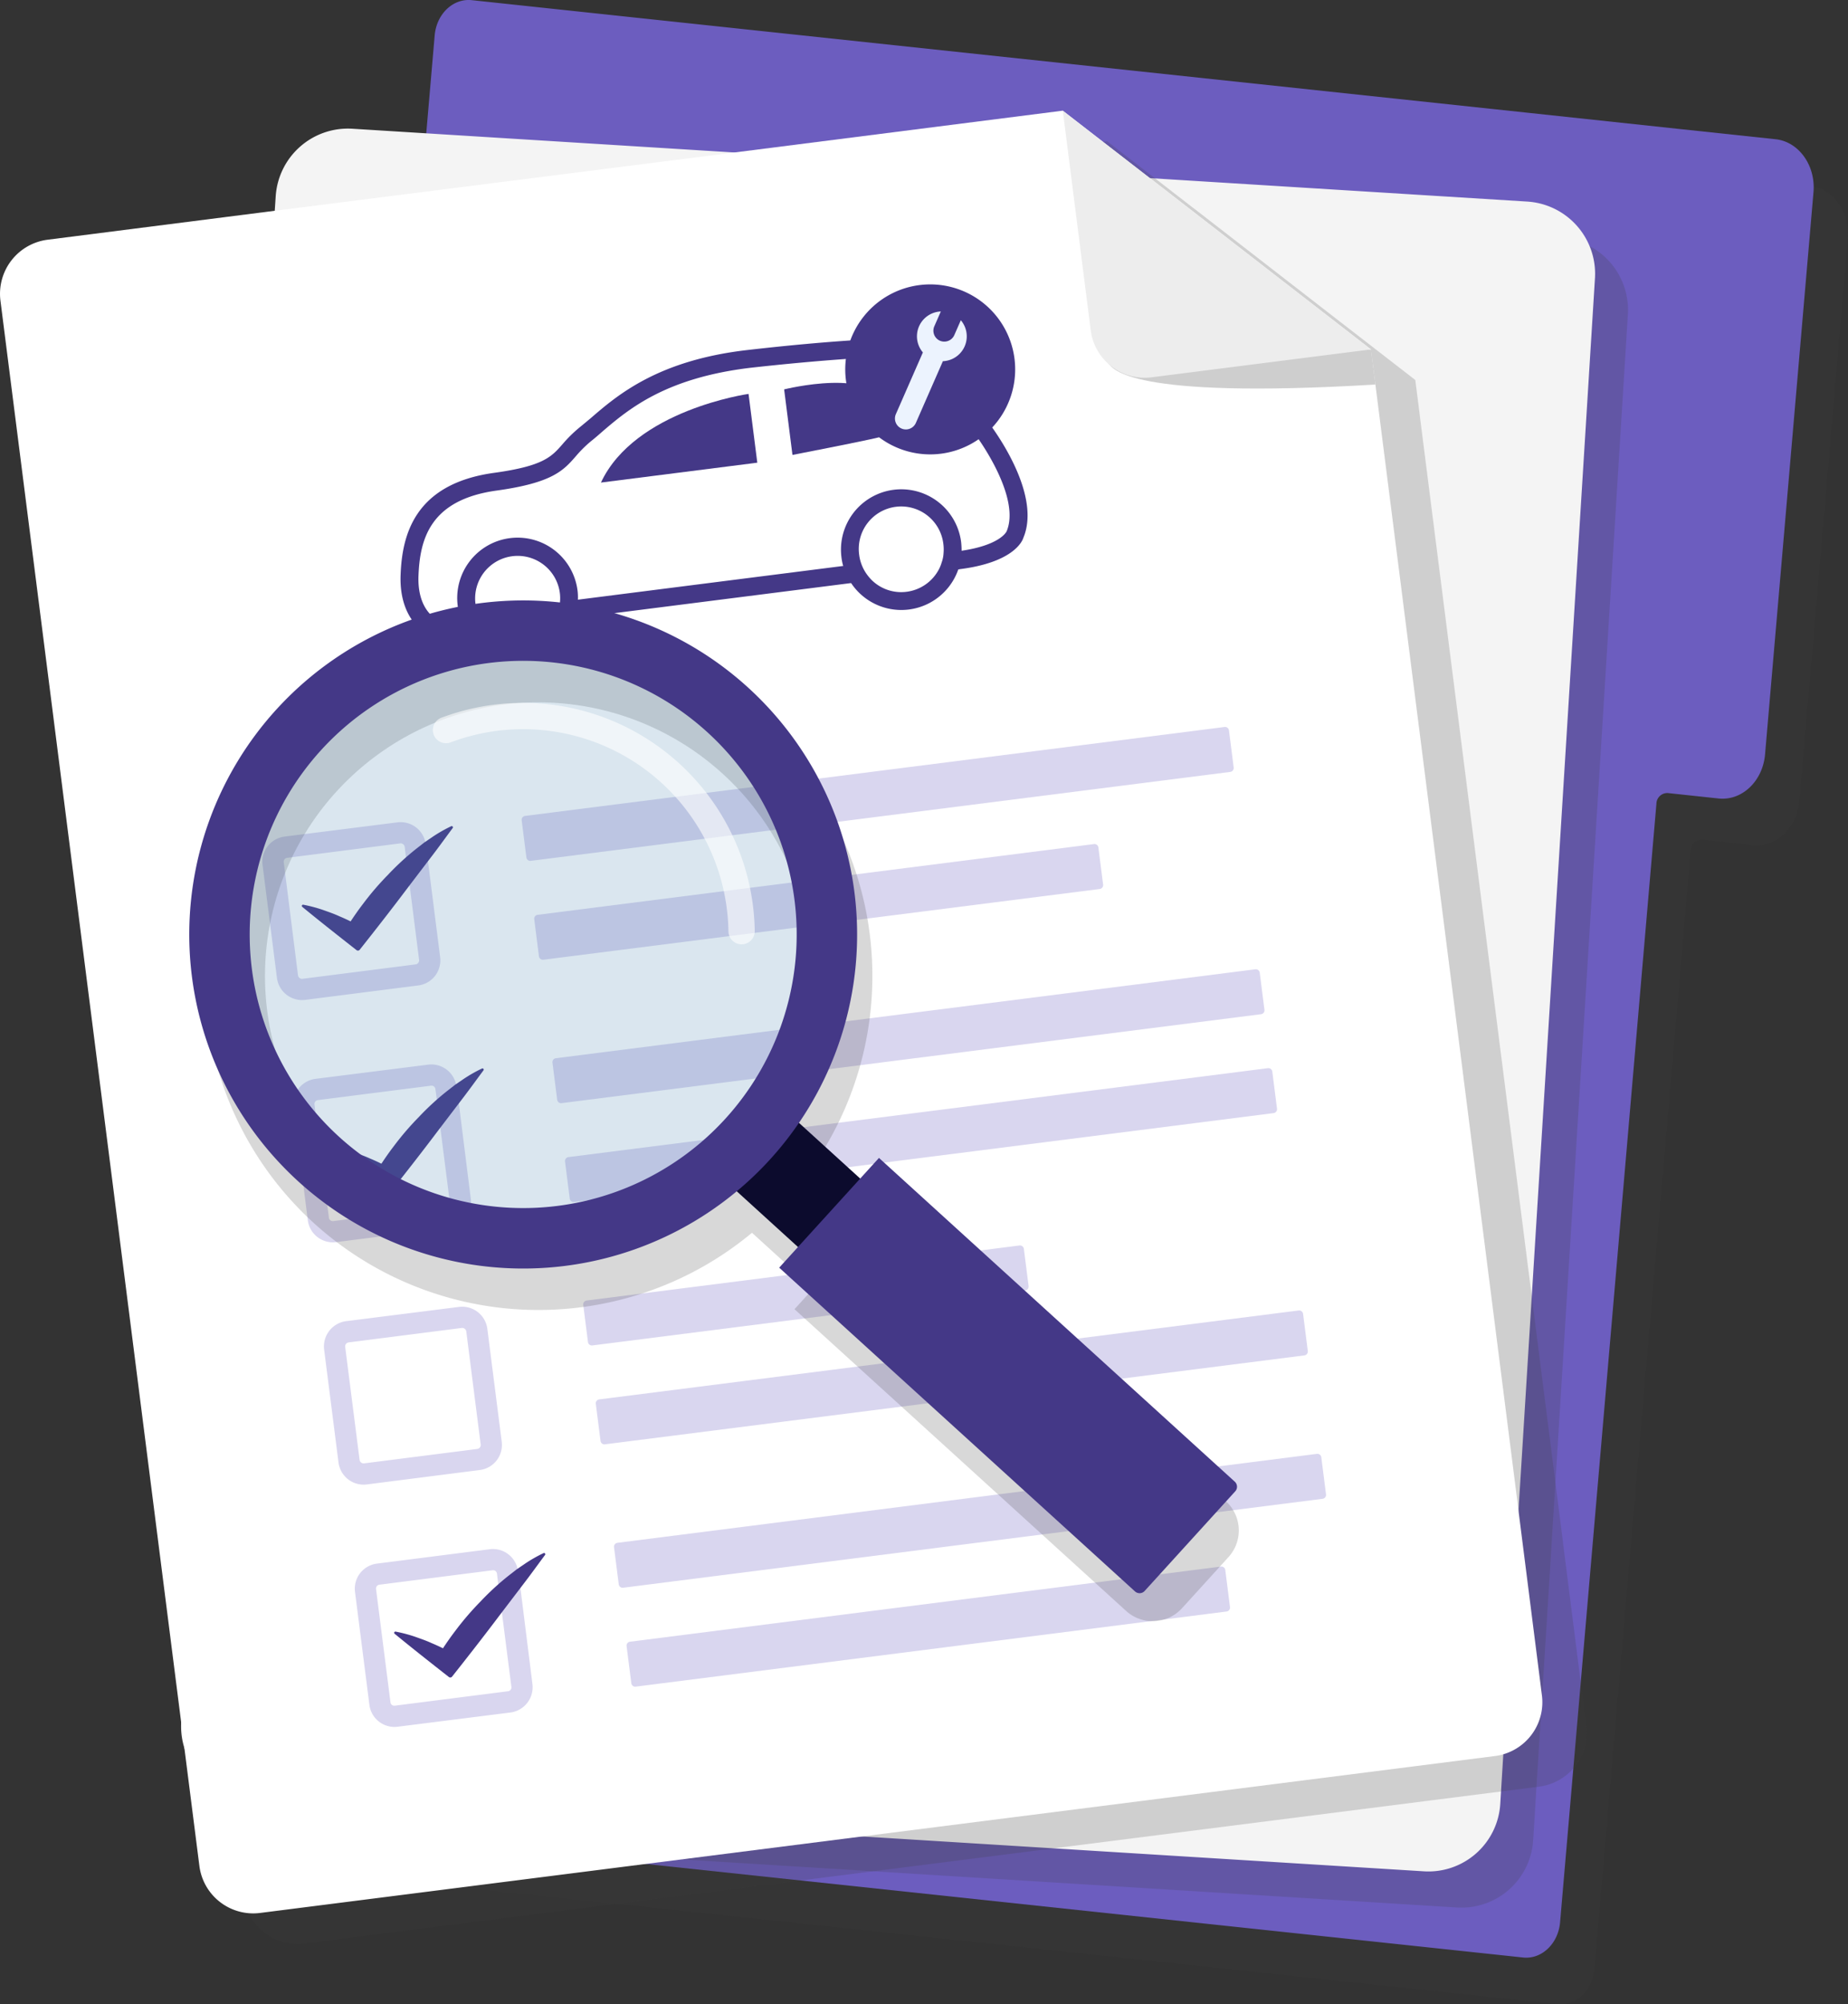 <svg xmlns="http://www.w3.org/2000/svg" xmlns:xlink="http://www.w3.org/1999/xlink" width="509.144" height="551.99" viewBox="0 0 509.144 551.99"><rect x="0" y="0" width="509.144" height="551.99" fill="#333333" stroke="none"/><defs><clipPath id="clip-path"><rect id="Rectangle_1909" data-name="Rectangle 1909" width="509.144" height="551.99" fill="none"></rect></clipPath><clipPath id="clip-path-2"><rect id="Rectangle_1908" data-name="Rectangle 1908" width="509.143" height="551.992" fill="none"></rect></clipPath><clipPath id="clip-path-3"><rect id="Rectangle_1901" data-name="Rectangle 1901" width="421.524" height="539.158" fill="none"></rect></clipPath><clipPath id="clip-path-4"><rect id="Rectangle_1902" data-name="Rectangle 1902" width="389.578" height="479.993" fill="none"></rect></clipPath><clipPath id="clip-path-5"><rect id="Rectangle_1903" data-name="Rectangle 1903" width="424.941" height="496.481" fill="none"></rect></clipPath><clipPath id="clip-path-6"><rect id="Rectangle_1904" data-name="Rectangle 1904" width="284.925" height="269.684" fill="none"></rect></clipPath><clipPath id="clip-path-7"><rect id="Rectangle_1905" data-name="Rectangle 1905" width="162.167" height="162.167" fill="none"></rect></clipPath><clipPath id="clip-path-8"><rect id="Rectangle_1906" data-name="Rectangle 1906" width="88.8" height="66.505" fill="none"></rect></clipPath></defs><g id="Group_3348" data-name="Group 3348" transform="translate(-12334 -5364.057)"><g id="Group_3346" data-name="Group 3346" transform="translate(12334 5364.057)"><g id="Group_3345" data-name="Group 3345" clip-path="url(#clip-path)"><g id="Group_3344" data-name="Group 3344" transform="translate(0 -0.001)"><g id="Group_3343" data-name="Group 3343" clip-path="url(#clip-path-2)"><g id="Group_3327" data-name="Group 3327" transform="translate(87.62 12.834)" opacity="0.2" style="mix-blend-mode: multiply;isolation: isolate"><g id="Group_3326" data-name="Group 3326"><g id="Group_3325" data-name="Group 3325" clip-path="url(#clip-path-3)"><path id="Path_15769" data-name="Path 15769" d="M606.639,80.071,593.3,234.886c-.639,7.383-6.357,12.817-12.779,12.148l-14.033-1.5a3,3,0,0,0-3.118,2.953L536.823,556.564c-.518,5.874-5.088,10.225-10.2,9.667L193.587,530.739c-5.126-.559-8.868-5.783-8.367-11.677l.1-1.227,22.458-260.607L226.768,36.854c.519-5.894,5.071-10.226,10.2-9.687L527.52,58.135,570,62.679l26.16,2.786c6.422.669,11.115,7.224,10.476,14.606" transform="translate(-185.175 -27.121)" fill="#3d3d3d"></path></g></g></g><path id="Path_15770" data-name="Path 15770" d="M586.665,52.945,573.323,207.76c-.639,7.383-6.357,12.817-12.779,12.148l-14.033-1.5a3,3,0,0,0-3.118,2.953L516.849,529.438c-.518,5.874-5.089,10.225-10.2,9.667L173.613,503.613c-5.126-.559-8.868-5.783-8.367-11.677l.1-1.227L187.8,230.1,206.794,9.728c.519-5.894,5.071-10.226,10.2-9.687L507.546,31.009l42.484,4.544,26.16,2.786c6.422.669,11.115,7.224,10.476,14.606" transform="translate(-87.032 0.003)" fill="#6c5dbf"></path><g id="Group_3330" data-name="Group 3330" transform="translate(58.962 45.383)" opacity="0.2" style="mix-blend-mode: multiply;isolation: isolate"><g id="Group_3329" data-name="Group 3329"><g id="Group_3328" data-name="Group 3328" clip-path="url(#clip-path-4)"><path id="Path_15771" data-name="Path 15771" d="M514.146,137.159,496.832,416.021,494,461.771l-.916,14.654v.131l-2.965,47.582-1.221,19.495-.829,13.564A19.823,19.823,0,0,1,467,575.862l-154.782-9.6L143.3,555.8a19.906,19.906,0,0,1-17.794-13.912,19.57,19.57,0,0,1-.873-6.978v-.218l25.776-416.155.262-3.925a19.944,19.944,0,0,1,21.109-18.666l105.282,6.542L369.7,108.2l21.807,1.352h.043l103.93,6.455a19.928,19.928,0,0,1,18.667,21.152" transform="translate(-124.609 -95.909)" fill="#3d3d3d"></path></g></g></g><path id="Path_15772" data-name="Path 15772" d="M494.972,116.1,477.658,394.958l-2.835,45.75-.916,14.654v.131l-2.965,47.582-1.221,19.495-.829,13.564A19.823,19.823,0,0,1,447.826,554.8l-154.782-9.6L124.131,534.737a19.906,19.906,0,0,1-17.794-13.912,19.582,19.582,0,0,1-.873-6.978v-.218L131.24,97.474l.262-3.925A19.944,19.944,0,0,1,152.61,74.882l105.282,6.542,92.634,5.713,21.806,1.352h.044l103.93,6.455A19.928,19.928,0,0,1,494.972,116.1" transform="translate(-55.546 -39.429)" fill="#f4f4f4"></path><g id="Group_3333" data-name="Group 3333" transform="translate(12.215 38.906)" opacity="0.2" style="mix-blend-mode: multiply;isolation: isolate"><g id="Group_3332" data-name="Group 3332"><g id="Group_3331" data-name="Group 3331" clip-path="url(#clip-path-5)"><path id="Path_15773" data-name="Path 15773" d="M450.632,518.653,444.177,467.8v-.131L404.753,157.641h.009l-1.23-9.678h-.006l-22.177-17.175-38.7-29.992h-.022L318.632,82.216l0,.017-.019-.015L228.162,93.732,101.51,109.781l-62.628,7.981a15.02,15.02,0,0,0-12.953,16.7L75.734,526.154l.873,6.978,4.143,32.535a14.956,14.956,0,0,0,16.7,12.909l165.86-21.065,174.408-22.155a13.077,13.077,0,0,0,2.268-.48,14.938,14.938,0,0,0,10.642-16.224" transform="translate(-25.815 -82.218)" fill="#3d3d3d"></path></g></g></g><path id="Path_15774" data-name="Path 15774" d="M414.175,517.073a13.07,13.07,0,0,1-2.268.48L237.5,539.708,71.639,560.774a14.956,14.956,0,0,1-16.7-12.91l-4.144-32.535-.872-6.978L.113,116.662a15.019,15.019,0,0,1,12.953-16.7l62.628-7.981L202.346,75.928,292.8,64.414l23.988,18.579h.043l60.84,47.146.044.044v.131l1.221,9.507,39.426,310.045V450l6.455,50.852a14.939,14.939,0,0,1-10.642,16.224" transform="translate(0 -33.934)" fill="#fff"></path><path id="Path_15775" data-name="Path 15775" d="M645.481,207.373c1.453,1.136,4.761,9.785,73.522,5.664l-1.23-9.678Z" transform="translate(-340.056 -107.133)" fill="#cecece"></path><path id="Path_15776" data-name="Path 15776" d="M626.524,124.916a14.984,14.984,0,0,0,16.7,12.937l60.506-7.69-84.9-65.753Z" transform="translate(-326.018 -33.931)" fill="#ededed"></path><path id="Path_15777" data-name="Path 15777" d="M201.746,515.733l-3.358-26.43-.611-4.71c-.044-.218-.087-.436-.131-.654a6.965,6.965,0,0,0-7.632-5.364l-31.14,3.925a7,7,0,0,0-6.062,7.806l3.969,31.14a6.978,6.978,0,0,0,7.806,6.018l31.14-3.969a6.96,6.96,0,0,0,6.018-7.763m-6.76,1.963-31.14,3.969a1.127,1.127,0,0,1-1.265-.959l-3.925-31.14a1.064,1.064,0,0,1,.96-1.221l31.1-3.969a1.127,1.127,0,0,1,1.265.96l.349,2.922,1,7.632,2.617,20.585a1.117,1.117,0,0,1-.96,1.221" transform="translate(-80.477 -252.097)" fill="#d9d6ef"></path><path id="Path_15778" data-name="Path 15778" d="M216.9,480.863l-.149.07a39.393,39.393,0,0,0-4.951,2.833l-2.29,1.561L207.363,487a72.915,72.915,0,0,0-7.878,7.235,78.587,78.587,0,0,0-6.877,8.01c-1.2,1.56-2.331,3.18-3.419,4.83-1.042-.516-2.106-1.005-3.2-1.458-1.481-.69-3.085-1.22-4.661-1.787a40.263,40.263,0,0,0-5.021-1.322l-.162-.03a.337.337,0,0,0-.274.593c4.926,4.046,9.938,7.982,14.951,11.916a.626.626,0,0,0,.874-.111c4.367-5.509,8.694-11.048,12.923-16.663l6.391-8.387c2.151-2.78,4.2-5.641,6.3-8.458a.337.337,0,0,0-.414-.506" transform="translate(-92.59 -253.312)" fill="#443887"></path><path id="Path_15779" data-name="Path 15779" d="M498.968,435.495,306.25,459.989a1.083,1.083,0,0,1-1.208-.935l-1.3-10.23a1.083,1.083,0,0,1,.935-1.208L497.4,423.122a1.083,1.083,0,0,1,1.208.935l1.3,10.23a1.084,1.084,0,0,1-.935,1.208" transform="translate(-160.015 -222.906)" fill="#d9d6ef"></path><path id="Path_15780" data-name="Path 15780" d="M466.852,503.646,313.566,523.128a1.083,1.083,0,0,1-1.208-.935l-1.3-10.23a1.083,1.083,0,0,1,.935-1.207L465.28,491.273a1.083,1.083,0,0,1,1.207.935l1.3,10.229a1.084,1.084,0,0,1-.936,1.208" transform="translate(-163.869 -258.81)" fill="#d9d6ef"></path><path id="Path_15781" data-name="Path 15781" d="M219.676,656.754l-3.315-26.473-.611-4.666a3.623,3.623,0,0,0-.174-.654,6.965,6.965,0,0,0-7.632-5.365l-31.14,3.925a7.027,7.027,0,0,0-6.019,7.806l3.969,31.14a6.961,6.961,0,0,0,7.763,6.018l31.14-3.969a6.96,6.96,0,0,0,6.019-7.763m-6.76,1.963-31.14,3.969a1.085,1.085,0,0,1-1.221-.959l-3.969-31.14a1.063,1.063,0,0,1,.959-1.222l31.14-3.968a1.063,1.063,0,0,1,1.221.96l.392,2.922.96,7.676,2.617,20.541a1.062,1.062,0,0,1-.96,1.221" transform="translate(-89.945 -326.39)" fill="#d9d6ef"></path><path id="Path_15782" data-name="Path 15782" d="M234.823,621.89l-.149.07a39.514,39.514,0,0,0-4.951,2.833l-2.29,1.561-2.145,1.672a72.923,72.923,0,0,0-7.878,7.235,78.6,78.6,0,0,0-6.877,8.01c-1.2,1.56-2.331,3.18-3.419,4.83-1.042-.516-2.106-1.005-3.2-1.458-1.481-.69-3.085-1.22-4.661-1.787a40.263,40.263,0,0,0-5.021-1.322l-.162-.03a.337.337,0,0,0-.274.593c4.926,4.046,9.938,7.982,14.951,11.916a.626.626,0,0,0,.874-.111c4.367-5.509,8.694-11.048,12.923-16.663l6.391-8.387c2.151-2.78,4.2-5.641,6.3-8.458a.337.337,0,0,0-.415-.506" transform="translate(-102.033 -327.609)" fill="#443887"></path><path id="Path_15783" data-name="Path 15783" d="M516.892,576.522,324.175,601.016a1.083,1.083,0,0,1-1.208-.935l-1.3-10.229a1.084,1.084,0,0,1,.936-1.208l192.717-24.494a1.083,1.083,0,0,1,1.208.935l1.3,10.23a1.084,1.084,0,0,1-.935,1.208" transform="translate(-169.458 -297.203)" fill="#d9d6ef"></path><path id="Path_15784" data-name="Path 15784" d="M524.208,634.081,331.49,658.575a1.083,1.083,0,0,1-1.207-.936l-1.3-10.23a1.083,1.083,0,0,1,.935-1.208l192.717-24.494a1.083,1.083,0,0,1,1.208.936l1.3,10.229a1.084,1.084,0,0,1-.935,1.208" transform="translate(-173.312 -327.526)" fill="#d9d6ef"></path><path id="Path_15785" data-name="Path 15785" d="M237.6,797.772l-3.969-31.14a6.978,6.978,0,0,0-7.806-6.019l-31.1,3.926a7.027,7.027,0,0,0-6.062,7.806l3.969,31.14a6.978,6.978,0,0,0,7.807,6.018l31.1-3.969a6.961,6.961,0,0,0,6.062-7.763m-6.76,1.963L199.7,803.7a1.126,1.126,0,0,1-1.265-.959l-3.968-31.14a1.123,1.123,0,0,1,1-1.221l31.1-3.969a1.127,1.127,0,0,1,1.265.96l3.969,31.14a1.092,1.092,0,0,1-.96,1.221" transform="translate(-99.366 -400.681)" fill="#d9d6ef"></path><path id="Path_15786" data-name="Path 15786" d="M461.354,737.281,342.1,752.438a1.083,1.083,0,0,1-1.208-.935l-1.3-10.229a1.083,1.083,0,0,1,.935-1.208l119.255-15.157a1.083,1.083,0,0,1,1.207.936l1.3,10.23a1.084,1.084,0,0,1-.935,1.207" transform="translate(-178.901 -381.895)" fill="#d9d6ef"></path><path id="Path_15787" data-name="Path 15787" d="M542.133,775.108,349.415,799.6a1.083,1.083,0,0,1-1.208-.935l-1.3-10.23a1.083,1.083,0,0,1,.935-1.208L540.56,762.735a1.083,1.083,0,0,1,1.208.935l1.3,10.23a1.084,1.084,0,0,1-.935,1.208" transform="translate(-182.755 -401.823)" fill="#d9d6ef"></path><path id="Path_15788" data-name="Path 15788" d="M255.53,938.8l-3.314-26.473-.611-4.667a3.591,3.591,0,0,0-.175-.654,6.964,6.964,0,0,0-7.632-5.364l-31.139,3.969a6.961,6.961,0,0,0-6.019,7.763l3.969,31.14a6.961,6.961,0,0,0,7.763,6.018l31.14-3.925a7.027,7.027,0,0,0,6.018-7.807m-6.76,1.963-31.14,3.969a1.063,1.063,0,0,1-1.221-.96l-3.969-31.14a1.062,1.062,0,0,1,.959-1.221l31.14-3.969a1.063,1.063,0,0,1,1.221.96l.349,2.922,1,7.72,2.617,20.5a1.063,1.063,0,0,1-.96,1.221" transform="translate(-108.835 -474.979)" fill="#d9d6ef"></path><path id="Path_15789" data-name="Path 15789" d="M270.672,903.944l-.149.07a39.439,39.439,0,0,0-4.951,2.834l-2.29,1.56-2.145,1.672a72.861,72.861,0,0,0-7.878,7.235,78.57,78.57,0,0,0-6.877,8.01c-1.2,1.56-2.331,3.18-3.419,4.83-1.042-.516-2.106-1.005-3.2-1.458-1.481-.69-3.085-1.22-4.661-1.787a40.245,40.245,0,0,0-5.021-1.321l-.162-.03a.337.337,0,0,0-.274.593c4.926,4.046,9.938,7.981,14.951,11.916a.626.626,0,0,0,.874-.111c4.367-5.509,8.694-11.048,12.923-16.663l6.391-8.387c2.151-2.78,4.2-5.641,6.3-8.458a.337.337,0,0,0-.414-.506" transform="translate(-120.92 -476.203)" fill="#443887"></path><path id="Path_15790" data-name="Path 15790" d="M552.741,858.575,360.024,883.069a1.083,1.083,0,0,1-1.208-.935l-1.3-10.23a1.084,1.084,0,0,1,.936-1.207L551.168,846.2a1.083,1.083,0,0,1,1.208.935l1.3,10.23a1.084,1.084,0,0,1-.935,1.208" transform="translate(-188.344 -445.796)" fill="#d9d6ef"></path><path id="Path_15791" data-name="Path 15791" d="M530.141,924.171l-162.8,20.692a1.083,1.083,0,0,1-1.208-.935l-1.3-10.23a1.083,1.083,0,0,1,.935-1.208l162.8-20.692a1.083,1.083,0,0,1,1.208.935l1.3,10.23a1.083,1.083,0,0,1-.936,1.207" transform="translate(-192.199 -480.353)" fill="#d9d6ef"></path><path id="Path_15792" data-name="Path 15792" d="M302.645,271.954,244.8,279.306s-6.806-3.067-6.37-14.3,3.9-23.054,23.629-25.769,17.4-7.179,24.827-13.09,17.42-17.633,45.07-20.733,51.84-4.105,52.824-2.057,10.406,19.994,10.406,19.994,15.013,18.788,10.071,30.385c0,0-1.593,5.377-15.443,7.137l-87.171,11.079" transform="translate(-125.602 -106.569)" fill="#fff"></path><path id="Path_15793" data-name="Path 15793" d="M396.206,221.547c-.785-1.134-1.4-1.919-1.7-2.268-.829-1.526-6.149-11.732-8.767-16.878-.741-1.4-1.264-2.442-1.482-2.835-.611-1.308-3.533-2.05-8.722-2.355a177.143,177.143,0,0,0-18.405.393c-7.763.523-17.14,1.352-28.174,2.617-24.729,2.791-35.938,12.386-43.308,18.754-1.09.916-2.093,1.744-3.052,2.529a37.34,37.34,0,0,0-4.754,4.667c-3.053,3.489-5.277,6.018-18.841,7.894-22.242,3.053-25.383,17.533-25.775,28.13-.48,12.735,7.5,16.486,7.806,16.616l.654.306,9.988-1.265,2.7-.349,3.052-.392,17.968-2.268,2.966-.393,2.791-.349,76.192-9.682,2.748-.349,3.009-.392,18.012-2.311,3.009-.349,2.748-.349.523-.087c14.7-1.875,17.14-7.72,17.4-8.592,4.361-10.292-4.535-24.729-8.591-30.442m3.969,28.654c0,.044-1.7,3.751-12.386,5.321a8.864,8.864,0,0,1-1.047.175l-1.4.174-2.53.305-22.679,2.879-2.486.349-2.486.305L282.071,269l-2.486.305-2.443.305-22.722,2.878-2.486.349-2.442.305-6.935.873c-1.308-.916-4.71-4.013-4.4-11.645.392-10.162,3.271-20.891,21.5-23.42,15.439-2.137,18.448-5.539,21.893-9.508a33.6,33.6,0,0,1,4.144-4.1c1-.785,2.05-1.7,3.14-2.66,7.327-6.28,17.489-14.741,40.647-17.533,10.118-1.134,19.015-1.919,26.43-2.443,9.507-.61,16.572-.785,20.716-.654a22.334,22.334,0,0,1,3.533.349c.349.7.916,1.745,1.57,3.009,2.965,5.713,8.243,15.788,8.548,16.355l.262.393c.567.7,1.221,1.57,1.919,2.617,4.361,6.324,10.86,18.1,7.719,25.426" transform="translate(-122.857 -103.841)" fill="#443887"></path><path id="Path_15794" data-name="Path 15794" d="M390.577,229.268s-31.314,4.394-40.669,24.417l43.076-5.475Z" transform="translate(-184.341 -120.783)" fill="#443887"></path><path id="Path_15795" data-name="Path 15795" d="M456.572,224.63s25.573-6.407,27.869,4.943c0,0,2.7,7.185-2.046,8.331s-23.53,4.776-23.53,4.776Z" transform="translate(-240.534 -117.39)" fill="#443887"></path><path id="Path_15796" data-name="Path 15796" d="M299.674,330.71a14.166,14.166,0,1,1-15.84-12.267,14.166,14.166,0,0,1,15.84,12.267" transform="translate(-143.008 -167.703)" fill="#fff"></path><path id="Path_15797" data-name="Path 15797" d="M299.392,327.661a16.64,16.64,0,1,0-33.015,4.187,11.23,11.23,0,0,0,.523,2.4,14.212,14.212,0,0,0,.872,2.4,10.9,10.9,0,0,0,1.308,2.312,16.578,16.578,0,0,0,29.483-3.751,17.219,17.219,0,0,0,.7-2.573,16.018,16.018,0,0,0,.218-2.53,15.458,15.458,0,0,0-.087-2.443m-5.364,5.626a12.214,12.214,0,0,1-1.221,2.661,11.736,11.736,0,0,1-8.461,5.408,11.487,11.487,0,0,1-9.508-3.141,13.294,13.294,0,0,1-1.875-2.224,15.082,15.082,0,0,1-1.134-2.4,10.343,10.343,0,0,1-.567-2.355,11.717,11.717,0,1,1,23.246-2.965,11.5,11.5,0,0,1,.044,2.442,12.844,12.844,0,0,1-.523,2.573" transform="translate(-140.266 -164.946)" fill="#443887"></path><path id="Path_15798" data-name="Path 15798" d="M523.055,302.318a14.166,14.166,0,1,1-15.839-12.267,14.166,14.166,0,0,1,15.839,12.267" transform="translate(-260.691 -152.745)" fill="#fff"></path><path id="Path_15799" data-name="Path 15799" d="M522.761,299.272a16.618,16.618,0,1,0-32.972,4.187,14.6,14.6,0,0,0,.48,2.4,11.345,11.345,0,0,0,.916,2.4,13.054,13.054,0,0,0,1.265,2.311,16.611,16.611,0,0,0,29.526-3.75,16.425,16.425,0,0,0,.7-2.617,16.026,16.026,0,0,0,.218-2.53,22.777,22.777,0,0,0-.131-2.4m-6.542,8.243a11.7,11.7,0,0,1-8.461,5.451,11.58,11.58,0,0,1-9.552-3.14,13.049,13.049,0,0,1-1.832-2.268,11.693,11.693,0,0,1-1.134-2.355,11.31,11.31,0,0,1-.567-2.4,11.693,11.693,0,1,1,23.2-2.922,11.458,11.458,0,0,1,.044,2.443,8.721,8.721,0,0,1-.523,2.573,10.056,10.056,0,0,1-1.178,2.617" transform="translate(-257.961 -149.99)" fill="#443887"></path><path id="Path_15800" data-name="Path 15800" d="M538.782,185.984a23.408,23.408,0,1,1-26.173-20.27,23.408,23.408,0,0,1,26.173,20.27" transform="translate(-259.278 -87.201)" fill="#443887"></path><path id="Path_15801" data-name="Path 15801" d="M539.248,183.69l-1.793,4.092a3.023,3.023,0,0,1-3.961,1.555l-.009,0a3.023,3.023,0,0,1-1.543-3.966l1.793-4.092a6.848,6.848,0,0,0-4.942,11.281l-7.443,16.992a3.009,3.009,0,1,0,5.513,2.415l7.443-16.992a6.848,6.848,0,0,0,4.941-11.281" transform="translate(-274.529 -95.499)" fill="#ecf3fe"></path></g></g></g></g><g id="Group_3347" data-name="Group 3347" transform="translate(12386.16 5529.423)"><g id="Group_3336" data-name="Group 3336" transform="translate(4.215 11.438)" opacity="0.2" style="mix-blend-mode: multiply;isolation: isolate"><g id="Group_3335" data-name="Group 3335" transform="translate(0)"><g id="Group_3334" data-name="Group 3334" clip-path="url(#clip-path-6)"><path id="Path_15802" data-name="Path 15802" d="M148.535,432.521A91.99,91.99,0,0,0,275.416,565.135L292.3,580.492l-5.176,5.69,91.352,83.09a10.908,10.908,0,0,0,15.409-.73l12.81-14.084a10.908,10.908,0,0,0-.73-15.409l-91.352-83.091-5.176,5.69-16.883-15.355a91.99,91.99,0,0,0-144.02-113.773m118.772,6.169a75.351,75.351,0,1,1-106.457,5.029,75.328,75.328,0,0,1,106.457-5.029" transform="translate(-124.609 -402.427)" fill="#3d3d3d"></path></g></g></g><g id="Group_3339" data-name="Group 3339" transform="translate(10.907 10.91)" opacity="0.2"><g id="Group_3338" data-name="Group 3338"><g id="Group_3337" data-name="Group 3337" clip-path="url(#clip-path-7)"><path id="Path_15803" data-name="Path 15803" d="M212.252,401.672a81.078,81.078,0,1,1-73.139,88.306,81.078,81.078,0,0,1,73.139-88.306" transform="translate(-138.752 -401.311)" fill="#4684af"></path></g></g></g><g id="Group_3342" data-name="Group 3342" transform="translate(66.98 28.198)" opacity="0.6"><g id="Group_3341" data-name="Group 3341" transform="translate(0)"><g id="Group_3340" data-name="Group 3340" clip-path="url(#clip-path-8)"><path id="Path_15804" data-name="Path 15804" d="M342.992,504.309a3.463,3.463,0,0,1-.5.042,3.623,3.623,0,0,1-3.685-3.563q-.036-2.2-.243-4.437a56.589,56.589,0,0,0-76.391-47.575A3.627,3.627,0,0,1,259.595,442a63.85,63.85,0,0,1,86.185,53.678q.237,2.511.275,4.992a3.627,3.627,0,0,1-3.064,3.643" transform="translate(-257.256 -437.847)" fill="#fff"></path></g></g></g><rect id="Rectangle_1907" data-name="Rectangle 1907" width="25.471" height="34.031" transform="matrix(0.673, -0.74, 0.74, 0.673, 146.171, 158.492)" fill="#0c0b2d"></rect><path id="Path_15805" data-name="Path 15805" d="M139.628,408.347A92,92,0,1,0,269.6,402.2a92,92,0,0,0-129.969,6.146M258.4,414.516a75.351,75.351,0,1,1-106.457,5.029A75.328,75.328,0,0,1,258.4,414.516" transform="translate(-115.702 -378.254)" fill="#443887"></path><path id="Path_15806" data-name="Path 15806" d="M584.8,794.554l-24.947,27.428a1.889,1.889,0,0,1-2.669.126l-98.024-89.159,27.49-30.223,98.024,89.159a1.89,1.89,0,0,1,.126,2.669" transform="translate(-296.644 -549.194)" fill="#443887"></path></g></g></svg>